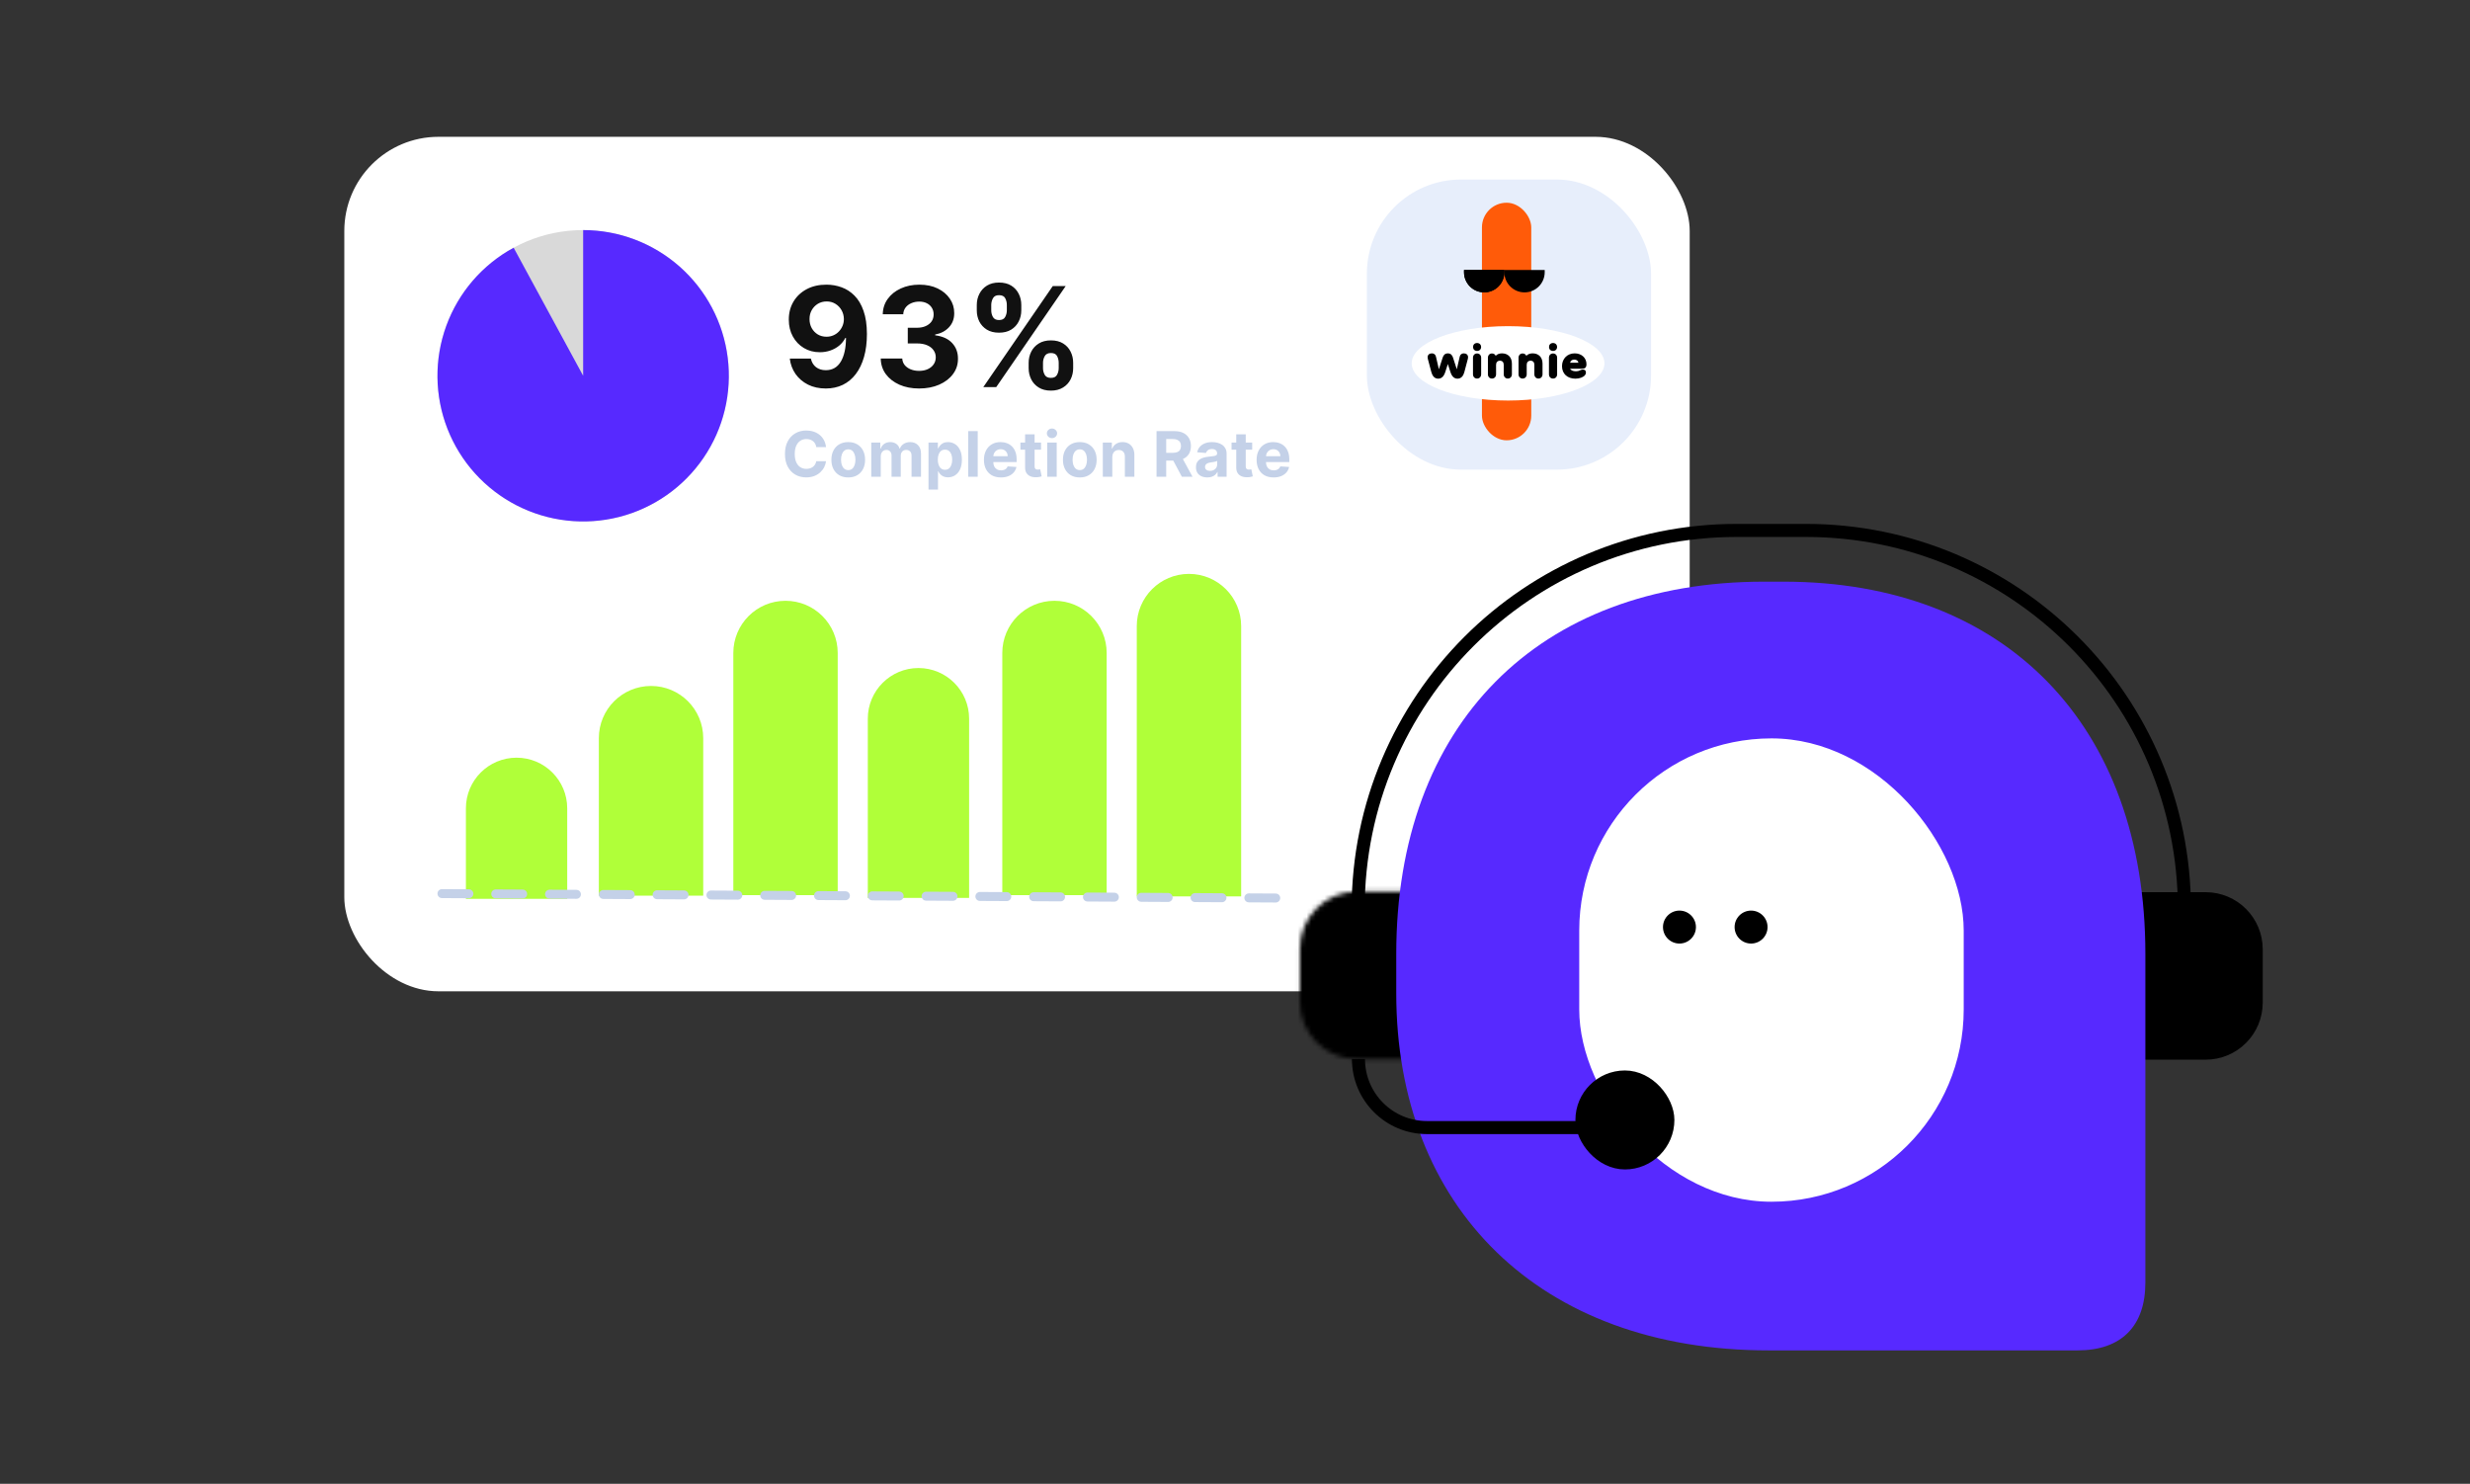 <svg xmlns="http://www.w3.org/2000/svg" width="551" height="331" viewBox="0 0 551 331" fill="none"><rect x="0" y="0" width="551" height="331" fill="#333333" stroke="none"/><rect x="76.807" y="30.519" width="300.125" height="190.613" rx="21" fill="white"></rect><rect x="304.916" y="40.05" width="63.398" height="64.713" rx="21" fill="#E7EEFB"></rect><path d="M492.024 234.688C498.12 234.688 503.064 229.746 503.064 223.649L503.064 211.76C503.064 205.663 498.121 200.721 492.024 200.721L479.286 200.721L479.286 234.688L492.024 234.688Z" fill="black" stroke="black" stroke-width="3.397"></path><mask id="path-4-inside-1_351_10492" fill="white"><path d="M316.291 201.426C316.291 200.019 315.151 198.878 313.744 198.878H302.704C295.67 198.878 289.967 204.581 289.967 211.616V223.505C289.967 230.539 295.67 236.242 302.704 236.242H313.744C315.151 236.242 316.291 235.102 316.291 233.695V201.426Z"></path></mask><path d="M316.291 201.426C316.291 200.019 315.151 198.878 313.744 198.878H302.704C295.67 198.878 289.967 204.581 289.967 211.616V223.505C289.967 230.539 295.67 236.242 302.704 236.242H313.744C315.151 236.242 316.291 235.102 316.291 233.695V201.426Z" fill="black" stroke="black" stroke-width="6.793" mask="url(#path-4-inside-1_351_10492)"></path><path d="M394.523 301.237H397.885H463.453C473.204 301.237 478.583 295.857 478.583 286.106V221.548V212.805C478.583 161.696 447.313 129.753 397.885 129.753H393.514C343.078 129.753 311.471 161.696 311.471 212.805V221.548C311.471 269.294 343.414 301.237 394.523 301.237ZM395.195 263.242C371.658 263.242 356.864 247.102 356.864 221.211V209.779C356.864 183.888 371.658 167.749 395.195 167.749C418.396 167.749 433.191 183.888 433.191 209.779V221.211C433.191 247.102 418.396 263.242 395.195 263.242Z" fill="#5729FF"></path><rect x="352.291" y="164.714" width="85.767" height="103.36" rx="42.884" fill="white"></rect><path d="M303.041 236.246V236.246C303.041 244.687 309.885 251.531 318.326 251.531H353.992" stroke="black" stroke-width="2.914"></path><path d="M302.977 223.958V202.786V202.786C302.977 156.139 340.792 118.324 387.439 118.324H402.829C449.476 118.324 487.291 156.139 487.291 202.786V202.786V223.623" stroke="black" stroke-width="2.914"></path><rect x="353.138" y="240.491" width="18.682" height="18.682" rx="9.341" fill="black" stroke="black" stroke-width="3.397"></rect><circle cx="390.625" cy="206.805" r="3.675" transform="rotate(-180 390.625 206.805)" fill="black"></circle><circle cx="374.648" cy="206.805" r="3.675" transform="rotate(-180 374.648 206.805)" fill="black"></circle><path d="M184.385 63.501C185.545 63.501 186.66 63.696 187.732 64.085C188.811 64.474 189.772 65.094 190.616 65.945C191.468 66.796 192.139 67.927 192.631 69.336C193.13 70.738 193.383 72.459 193.39 74.499C193.39 76.414 193.174 78.124 192.741 79.629C192.315 81.126 191.702 82.399 190.902 83.449C190.102 84.498 189.137 85.298 188.007 85.849C186.877 86.392 185.615 86.663 184.22 86.663C182.716 86.663 181.387 86.373 180.235 85.793C179.083 85.206 178.155 84.41 177.45 83.405C176.753 82.392 176.331 81.254 176.184 79.992H180.885C181.068 80.814 181.453 81.453 182.041 81.907C182.628 82.355 183.354 82.579 184.22 82.579C185.688 82.579 186.804 81.941 187.567 80.664C188.33 79.379 188.715 77.622 188.723 75.391H188.569C188.231 76.051 187.776 76.62 187.204 77.097C186.631 77.567 185.974 77.93 185.233 78.187C184.499 78.444 183.718 78.572 182.888 78.572C181.56 78.572 180.375 78.26 179.332 77.636C178.29 77.012 177.468 76.154 176.867 75.06C176.265 73.967 175.964 72.719 175.964 71.317C175.957 69.805 176.305 68.459 177.01 67.277C177.714 66.096 178.698 65.171 179.96 64.503C181.23 63.828 182.705 63.494 184.385 63.501ZM184.418 67.244C183.677 67.244 183.017 67.42 182.437 67.773C181.864 68.125 181.409 68.598 181.072 69.193C180.742 69.787 180.58 70.451 180.587 71.185C180.587 71.927 180.749 72.594 181.072 73.189C181.402 73.776 181.85 74.246 182.415 74.598C182.987 74.943 183.64 75.115 184.374 75.115C184.925 75.115 185.435 75.013 185.905 74.807C186.374 74.602 186.782 74.319 187.126 73.959C187.479 73.592 187.754 73.17 187.952 72.693C188.15 72.216 188.249 71.71 188.249 71.174C188.242 70.462 188.073 69.809 187.743 69.215C187.413 68.62 186.958 68.143 186.378 67.784C185.798 67.424 185.145 67.244 184.418 67.244ZM205.026 86.663C203.382 86.663 201.918 86.381 200.634 85.816C199.357 85.243 198.348 84.458 197.607 83.46C196.873 82.454 196.495 81.295 196.473 79.981H201.272C201.302 80.531 201.482 81.016 201.812 81.434C202.149 81.845 202.597 82.164 203.155 82.392C203.713 82.619 204.34 82.733 205.037 82.733C205.764 82.733 206.406 82.605 206.964 82.348C207.522 82.091 207.958 81.735 208.274 81.28C208.589 80.825 208.747 80.3 208.747 79.706C208.747 79.104 208.578 78.572 208.241 78.11C207.911 77.64 207.434 77.273 206.81 77.009C206.193 76.745 205.459 76.612 204.608 76.612H202.505V73.112H204.608C205.327 73.112 205.962 72.987 206.512 72.737C207.07 72.488 207.503 72.143 207.812 71.703C208.12 71.255 208.274 70.734 208.274 70.139C208.274 69.574 208.138 69.079 207.867 68.653C207.602 68.22 207.228 67.883 206.744 67.641C206.267 67.398 205.709 67.277 205.07 67.277C204.425 67.277 203.834 67.395 203.298 67.629C202.762 67.857 202.333 68.184 202.01 68.609C201.687 69.035 201.515 69.534 201.493 70.106H196.924C196.946 68.807 197.317 67.662 198.036 66.672C198.755 65.681 199.724 64.907 200.942 64.349C202.168 63.784 203.551 63.501 205.092 63.501C206.648 63.501 208.01 63.784 209.177 64.349C210.343 64.914 211.25 65.677 211.896 66.639C212.549 67.593 212.872 68.664 212.864 69.853C212.872 71.115 212.479 72.169 211.687 73.013C210.901 73.857 209.877 74.392 208.615 74.62V74.796C210.274 75.009 211.536 75.585 212.402 76.524C213.275 77.456 213.708 78.623 213.701 80.025C213.708 81.309 213.338 82.451 212.589 83.449C211.848 84.447 210.824 85.232 209.518 85.805C208.211 86.377 206.714 86.663 205.026 86.663ZM229.468 82.128V80.939C229.468 80.036 229.659 79.207 230.04 78.451C230.429 77.688 230.991 77.079 231.725 76.623C232.466 76.161 233.369 75.93 234.433 75.93C235.512 75.93 236.418 76.157 237.152 76.612C237.893 77.067 238.451 77.677 238.825 78.44C239.207 79.196 239.398 80.029 239.398 80.939V82.128C239.398 83.03 239.207 83.863 238.825 84.627C238.444 85.383 237.882 85.988 237.141 86.443C236.4 86.905 235.497 87.137 234.433 87.137C233.354 87.137 232.448 86.905 231.714 86.443C230.98 85.988 230.422 85.383 230.04 84.627C229.659 83.863 229.468 83.03 229.468 82.128ZM232.671 80.939V82.128C232.671 82.649 232.796 83.141 233.046 83.603C233.303 84.065 233.765 84.296 234.433 84.296C235.101 84.296 235.556 84.069 235.798 83.614C236.047 83.159 236.172 82.663 236.172 82.128V80.939C236.172 80.403 236.055 79.904 235.82 79.442C235.585 78.979 235.123 78.748 234.433 78.748C233.772 78.748 233.314 78.979 233.057 79.442C232.8 79.904 232.671 80.403 232.671 80.939ZM217.898 69.226V68.037C217.898 67.127 218.093 66.294 218.482 65.538C218.87 64.775 219.432 64.165 220.166 63.71C220.907 63.255 221.802 63.028 222.852 63.028C223.938 63.028 224.848 63.255 225.582 63.71C226.316 64.165 226.874 64.775 227.255 65.538C227.637 66.294 227.828 67.127 227.828 68.037V69.226C227.828 70.136 227.633 70.969 227.244 71.725C226.863 72.481 226.301 73.086 225.56 73.541C224.826 73.989 223.923 74.213 222.852 74.213C221.78 74.213 220.874 73.985 220.133 73.53C219.399 73.068 218.841 72.462 218.459 71.714C218.085 70.958 217.898 70.128 217.898 69.226ZM221.124 68.037V69.226C221.124 69.761 221.248 70.257 221.498 70.712C221.755 71.167 222.206 71.394 222.852 71.394C223.527 71.394 223.986 71.167 224.228 70.712C224.477 70.257 224.602 69.761 224.602 69.226V68.037C224.602 67.501 224.485 67.002 224.25 66.54C224.015 66.077 223.549 65.846 222.852 65.846C222.199 65.846 221.747 66.081 221.498 66.551C221.248 67.02 221.124 67.516 221.124 68.037ZM219.351 86.355L234.851 63.809H237.735L222.235 86.355H219.351Z" fill="#111111"></path><path d="M184.269 99.738H182.092C182.052 99.456 181.971 99.206 181.848 98.987C181.725 98.765 181.568 98.576 181.376 98.42C181.184 98.264 180.961 98.145 180.71 98.062C180.461 97.98 180.191 97.938 179.899 97.938C179.372 97.938 178.913 98.069 178.522 98.331C178.131 98.589 177.828 98.967 177.612 99.464C177.397 99.958 177.289 100.558 177.289 101.264C177.289 101.99 177.397 102.6 177.612 103.094C177.831 103.587 178.136 103.96 178.527 104.212C178.918 104.464 179.371 104.59 179.884 104.59C180.173 104.59 180.439 104.552 180.685 104.476C180.933 104.399 181.154 104.288 181.346 104.143C181.538 103.993 181.697 103.813 181.823 103.601C181.952 103.389 182.042 103.147 182.092 102.875L184.269 102.885C184.213 103.352 184.072 103.803 183.847 104.237C183.625 104.668 183.325 105.054 182.947 105.395C182.572 105.734 182.125 106.002 181.604 106.201C181.087 106.396 180.502 106.494 179.849 106.494C178.941 106.494 178.129 106.289 177.413 105.878C176.701 105.467 176.137 104.872 175.723 104.093C175.312 103.314 175.107 102.371 175.107 101.264C175.107 100.154 175.315 99.209 175.733 98.43C176.151 97.651 176.717 97.058 177.433 96.65C178.149 96.239 178.955 96.034 179.849 96.034C180.439 96.034 180.986 96.117 181.49 96.282C181.997 96.448 182.446 96.69 182.837 97.008C183.229 97.323 183.547 97.709 183.792 98.167C184.041 98.624 184.2 99.148 184.269 99.738ZM189.223 106.504C188.451 106.504 187.783 106.34 187.22 106.012C186.66 105.681 186.227 105.22 185.922 104.63C185.617 104.037 185.465 103.349 185.465 102.567C185.465 101.778 185.617 101.088 185.922 100.498C186.227 99.905 186.66 99.445 187.22 99.116C187.783 98.785 188.451 98.619 189.223 98.619C189.996 98.619 190.662 98.785 191.222 99.116C191.785 99.445 192.22 99.905 192.525 100.498C192.829 101.088 192.982 101.778 192.982 102.567C192.982 103.349 192.829 104.037 192.525 104.63C192.22 105.22 191.785 105.681 191.222 106.012C190.662 106.34 189.996 106.504 189.223 106.504ZM189.233 104.864C189.585 104.864 189.878 104.764 190.113 104.565C190.349 104.363 190.526 104.088 190.645 103.74C190.768 103.392 190.829 102.996 190.829 102.552C190.829 102.108 190.768 101.712 190.645 101.364C190.526 101.015 190.349 100.74 190.113 100.538C189.878 100.336 189.585 100.235 189.233 100.235C188.879 100.235 188.58 100.336 188.338 100.538C188.1 100.74 187.919 101.015 187.797 101.364C187.677 101.712 187.618 102.108 187.618 102.552C187.618 102.996 187.677 103.392 187.797 103.74C187.919 104.088 188.1 104.363 188.338 104.565C188.58 104.764 188.879 104.864 189.233 104.864ZM194.359 106.355V98.719H196.378V100.066H196.467C196.626 99.618 196.891 99.266 197.262 99.007C197.634 98.748 198.078 98.619 198.595 98.619C199.119 98.619 199.564 98.75 199.932 99.012C200.3 99.27 200.545 99.622 200.668 100.066H200.748C200.903 99.628 201.185 99.279 201.593 99.017C202.004 98.752 202.489 98.619 203.049 98.619C203.762 98.619 204.34 98.846 204.785 99.3C205.232 99.751 205.456 100.391 205.456 101.219V106.355H203.343V101.637C203.343 101.213 203.23 100.895 203.005 100.682C202.779 100.47 202.498 100.364 202.16 100.364C201.775 100.364 201.475 100.487 201.26 100.732C201.044 100.974 200.937 101.294 200.937 101.692V106.355H198.883V101.592C198.883 101.218 198.776 100.919 198.56 100.697C198.348 100.475 198.068 100.364 197.72 100.364C197.485 100.364 197.272 100.424 197.084 100.543C196.898 100.659 196.75 100.823 196.641 101.035C196.532 101.244 196.477 101.489 196.477 101.771V106.355H194.359ZM207.129 109.219V98.719H209.217V100.001H209.311C209.404 99.796 209.538 99.587 209.714 99.375C209.893 99.159 210.125 98.981 210.41 98.838C210.698 98.692 211.056 98.619 211.484 98.619C212.041 98.619 212.554 98.765 213.025 99.057C213.496 99.345 213.872 99.781 214.153 100.364C214.435 100.944 214.576 101.672 214.576 102.547C214.576 103.399 214.439 104.118 214.163 104.704C213.892 105.288 213.52 105.73 213.05 106.032C212.582 106.33 212.059 106.479 211.479 106.479C211.068 106.479 210.718 106.411 210.43 106.275C210.145 106.14 209.911 105.969 209.729 105.763C209.546 105.555 209.407 105.344 209.311 105.132H209.247V109.219H207.129ZM209.202 102.537C209.202 102.991 209.265 103.387 209.391 103.725C209.517 104.063 209.699 104.327 209.938 104.515C210.176 104.701 210.466 104.794 210.808 104.794C211.152 104.794 211.444 104.699 211.683 104.511C211.921 104.318 212.102 104.053 212.224 103.715C212.35 103.374 212.413 102.981 212.413 102.537C212.413 102.096 212.352 101.708 212.229 101.373C212.107 101.039 211.926 100.777 211.688 100.588C211.449 100.399 211.156 100.305 210.808 100.305C210.463 100.305 210.171 100.396 209.933 100.578C209.697 100.76 209.517 101.019 209.391 101.354C209.265 101.688 209.202 102.083 209.202 102.537ZM218.106 96.173V106.355H215.988V96.173H218.106ZM223.283 106.504C222.497 106.504 221.821 106.345 221.254 106.027C220.691 105.705 220.257 105.251 219.952 104.665C219.647 104.075 219.494 103.377 219.494 102.572C219.494 101.786 219.647 101.097 219.952 100.503C220.257 99.91 220.686 99.448 221.239 99.116C221.796 98.785 222.449 98.619 223.198 98.619C223.702 98.619 224.171 98.7 224.605 98.863C225.043 99.022 225.424 99.262 225.748 99.584C226.077 99.905 226.332 100.31 226.514 100.797C226.696 101.281 226.788 101.847 226.788 102.497V103.079H220.339V101.766H224.794C224.794 101.461 224.728 101.191 224.595 100.956C224.462 100.721 224.279 100.537 224.043 100.404C223.811 100.268 223.541 100.2 223.233 100.2C222.911 100.2 222.626 100.275 222.378 100.424C222.132 100.57 221.94 100.767 221.801 101.015C221.662 101.261 221.591 101.534 221.587 101.836V103.084C221.587 103.462 221.657 103.788 221.796 104.063C221.939 104.338 222.139 104.55 222.398 104.699C222.656 104.849 222.963 104.923 223.317 104.923C223.553 104.923 223.768 104.89 223.964 104.824C224.159 104.757 224.327 104.658 224.466 104.525C224.605 104.393 224.711 104.23 224.784 104.038L226.743 104.167C226.643 104.638 226.44 105.049 226.131 105.4C225.826 105.748 225.432 106.02 224.948 106.216C224.467 106.408 223.912 106.504 223.283 106.504ZM232.231 98.719V100.31H227.633V98.719H232.231ZM228.677 96.889H230.795V104.008C230.795 104.204 230.824 104.356 230.884 104.466C230.944 104.572 231.027 104.646 231.133 104.689C231.242 104.733 231.368 104.754 231.511 104.754C231.61 104.754 231.709 104.746 231.809 104.729C231.908 104.709 231.985 104.694 232.038 104.685L232.371 106.261C232.265 106.294 232.115 106.332 231.923 106.375C231.731 106.421 231.497 106.449 231.222 106.459C230.712 106.479 230.264 106.411 229.88 106.256C229.499 106.1 229.202 105.858 228.99 105.53C228.778 105.202 228.673 104.787 228.677 104.287V96.889ZM233.611 106.355V98.719H235.729V106.355H233.611ZM234.675 97.734C234.36 97.734 234.09 97.63 233.865 97.421C233.643 97.209 233.531 96.955 233.531 96.66C233.531 96.369 233.643 96.118 233.865 95.91C234.09 95.698 234.36 95.591 234.675 95.591C234.99 95.591 235.258 95.698 235.48 95.91C235.706 96.118 235.818 96.369 235.818 96.66C235.818 96.955 235.706 97.209 235.48 97.421C235.258 97.63 234.99 97.734 234.675 97.734ZM240.876 106.504C240.104 106.504 239.436 106.34 238.872 106.012C238.312 105.681 237.88 105.22 237.575 104.63C237.27 104.037 237.117 103.349 237.117 102.567C237.117 101.778 237.27 101.088 237.575 100.498C237.88 99.905 238.312 99.445 238.872 99.116C239.436 98.785 240.104 98.619 240.876 98.619C241.648 98.619 242.314 98.785 242.874 99.116C243.438 99.445 243.872 99.905 244.177 100.498C244.482 101.088 244.634 101.778 244.634 102.567C244.634 103.349 244.482 104.037 244.177 104.63C243.872 105.22 243.438 105.681 242.874 106.012C242.314 106.34 241.648 106.504 240.876 106.504ZM240.886 104.864C241.237 104.864 241.53 104.764 241.766 104.565C242.001 104.363 242.178 104.088 242.298 103.74C242.42 103.392 242.482 102.996 242.482 102.552C242.482 102.108 242.42 101.712 242.298 101.364C242.178 101.015 242.001 100.74 241.766 100.538C241.53 100.336 241.237 100.235 240.886 100.235C240.531 100.235 240.233 100.336 239.991 100.538C239.752 100.74 239.572 101.015 239.449 101.364C239.33 101.712 239.27 102.108 239.27 102.552C239.27 102.996 239.33 103.392 239.449 103.74C239.572 104.088 239.752 104.363 239.991 104.565C240.233 104.764 240.531 104.864 240.886 104.864ZM248.129 101.94V106.355H246.011V98.719H248.03V100.066H248.119C248.288 99.622 248.572 99.27 248.97 99.012C249.367 98.75 249.849 98.619 250.416 98.619C250.947 98.619 251.409 98.735 251.803 98.967C252.198 99.199 252.504 99.531 252.723 99.962C252.942 100.389 253.051 100.899 253.051 101.493V106.355H250.933V101.871C250.937 101.403 250.817 101.039 250.575 100.777C250.333 100.512 250 100.379 249.576 100.379C249.291 100.379 249.039 100.44 248.82 100.563C248.605 100.686 248.436 100.865 248.313 101.1C248.194 101.332 248.133 101.612 248.129 101.94ZM258 106.355V96.173H262.017C262.786 96.173 263.443 96.311 263.986 96.586C264.533 96.858 264.949 97.244 265.234 97.744C265.522 98.241 265.667 98.826 265.667 99.499C265.667 100.175 265.521 100.757 265.229 101.244C264.937 101.728 264.515 102.099 263.961 102.358C263.411 102.616 262.745 102.746 261.963 102.746H259.273V101.015H261.615C262.026 101.015 262.367 100.959 262.639 100.846C262.911 100.734 263.113 100.565 263.245 100.339C263.381 100.114 263.449 99.834 263.449 99.499C263.449 99.161 263.381 98.876 263.245 98.644C263.113 98.412 262.909 98.236 262.634 98.117C262.362 97.994 262.019 97.933 261.605 97.933H260.153V106.355H258ZM263.499 101.721L266.03 106.355H263.653L261.177 101.721H263.499ZM269.326 106.499C268.838 106.499 268.404 106.415 268.023 106.246C267.642 106.073 267.34 105.82 267.118 105.485C266.9 105.147 266.79 104.726 266.79 104.222C266.79 103.798 266.868 103.442 267.024 103.153C267.18 102.865 267.392 102.633 267.66 102.457C267.929 102.282 268.234 102.149 268.575 102.06C268.92 101.97 269.281 101.907 269.659 101.871C270.103 101.824 270.461 101.781 270.733 101.741C271.004 101.698 271.202 101.635 271.324 101.552C271.447 101.47 271.508 101.347 271.508 101.185V101.155C271.508 100.84 271.409 100.596 271.21 100.424C271.014 100.252 270.736 100.165 270.375 100.165C269.994 100.165 269.69 100.25 269.465 100.419C269.24 100.585 269.09 100.793 269.017 101.045L267.059 100.886C267.158 100.422 267.354 100.021 267.645 99.683C267.937 99.342 268.313 99.08 268.774 98.898C269.238 98.712 269.775 98.619 270.385 98.619C270.809 98.619 271.215 98.669 271.603 98.768C271.994 98.868 272.34 99.022 272.642 99.231C272.947 99.439 273.187 99.708 273.363 100.036C273.538 100.361 273.626 100.75 273.626 101.204V106.355H271.618V105.296H271.558C271.435 105.535 271.271 105.745 271.066 105.927C270.86 106.106 270.613 106.247 270.325 106.35C270.037 106.449 269.704 106.499 269.326 106.499ZM269.932 105.038C270.244 105.038 270.519 104.976 270.758 104.854C270.996 104.728 271.183 104.559 271.319 104.346C271.455 104.134 271.523 103.894 271.523 103.626V102.815C271.457 102.858 271.366 102.898 271.25 102.935C271.137 102.968 271.009 102.999 270.867 103.029C270.724 103.056 270.582 103.08 270.439 103.104C270.297 103.123 270.168 103.142 270.052 103.158C269.803 103.195 269.586 103.253 269.4 103.332C269.215 103.412 269.07 103.52 268.968 103.655C268.865 103.788 268.814 103.954 268.814 104.153C268.814 104.441 268.918 104.661 269.127 104.814C269.339 104.963 269.607 105.038 269.932 105.038ZM279.331 98.719V100.31H274.732V98.719H279.331ZM275.776 96.889H277.894V104.008C277.894 104.204 277.924 104.356 277.984 104.466C278.043 104.572 278.126 104.646 278.232 104.689C278.342 104.733 278.468 104.754 278.61 104.754C278.71 104.754 278.809 104.746 278.908 104.729C279.008 104.709 279.084 104.694 279.137 104.685L279.47 106.261C279.364 106.294 279.215 106.332 279.023 106.375C278.831 106.421 278.597 106.449 278.322 106.459C277.811 106.479 277.364 106.411 276.979 106.256C276.598 106.1 276.302 105.858 276.09 105.53C275.877 105.202 275.773 104.787 275.776 104.287V96.889ZM284.109 106.504C283.323 106.504 282.647 106.345 282.08 106.027C281.517 105.705 281.083 105.251 280.778 104.665C280.473 104.075 280.32 103.377 280.32 102.572C280.32 101.786 280.473 101.097 280.778 100.503C281.083 99.91 281.512 99.448 282.065 99.116C282.622 98.785 283.275 98.619 284.024 98.619C284.528 98.619 284.997 98.7 285.431 98.863C285.869 99.022 286.25 99.262 286.575 99.584C286.903 99.905 287.158 100.31 287.34 100.797C287.523 101.281 287.614 101.847 287.614 102.497V103.079H281.166V101.766H285.62C285.62 101.461 285.554 101.191 285.421 100.956C285.289 100.721 285.105 100.537 284.869 100.404C284.637 100.268 284.367 100.2 284.059 100.2C283.738 100.2 283.452 100.275 283.204 100.424C282.959 100.57 282.766 100.767 282.627 101.015C282.488 101.261 282.417 101.534 282.413 101.836V103.084C282.413 103.462 282.483 103.788 282.622 104.063C282.765 104.338 282.965 104.55 283.224 104.699C283.482 104.849 283.789 104.923 284.144 104.923C284.379 104.923 284.594 104.89 284.79 104.824C284.985 104.757 285.153 104.658 285.292 104.525C285.431 104.393 285.537 104.23 285.61 104.038L287.569 104.167C287.47 104.638 287.266 105.049 286.957 105.4C286.653 105.748 286.258 106.02 285.774 106.216C285.294 106.408 284.738 106.504 284.109 106.504Z" fill="#C4D1E8"></path><circle cx="130.088" cy="83.824" r="32.5" fill="#D9D9D9"></circle><path d="M130.088 51.324C138.01 51.324 145.658 54.217 151.597 59.459C157.536 64.702 161.355 71.933 162.337 79.793C163.32 87.654 161.397 95.602 156.932 102.145C152.466 108.688 145.765 113.375 138.087 115.324C130.409 117.274 122.283 116.352 115.237 112.732C108.191 109.112 102.71 103.044 99.823 95.667C96.936 88.29 96.843 80.113 99.561 72.672C102.279 65.232 107.621 59.04 114.583 55.261L130.088 83.824L130.088 51.324Z" fill="#5729FF"></path><rect x="330.588" y="45.222" width="11" height="53" rx="5.5" fill="#FF5B09"></rect><path d="M326.588 60.222H335.588V60.722C335.588 63.207 333.573 65.222 331.088 65.222C328.603 65.222 326.588 63.207 326.588 60.722V60.222Z" fill="black"></path><path d="M326.588 60.222H335.588V60.722C335.588 63.207 333.573 65.222 331.088 65.222C328.603 65.222 326.588 63.207 326.588 60.722V60.222Z" fill="black"></path><path d="M335.588 60.222H344.588V60.722C344.588 63.207 342.573 65.222 340.088 65.222C337.603 65.222 335.588 63.207 335.588 60.722V60.222Z" fill="black"></path><ellipse cx="336.416" cy="81.052" rx="21.5" ry="8.298" fill="white"></ellipse><path d="M193.588 160.319C193.588 154.078 198.647 149.019 204.888 149.019C211.129 149.019 216.188 154.078 216.188 160.319V200.294H193.588V160.319Z" fill="#B0FF39"></path><path d="M163.588 145.661C163.588 139.232 168.801 134.019 175.231 134.019C181.661 134.019 186.873 139.232 186.873 145.661V199.687H163.588V145.661Z" fill="#B0FF39"></path><path d="M223.588 145.661C223.588 139.232 228.801 134.019 235.231 134.019C241.661 134.019 246.873 139.232 246.873 145.661V199.687H223.588V145.661Z" fill="#B0FF39"></path><path d="M253.588 139.661C253.588 133.232 258.801 128.019 265.231 128.019C271.661 128.019 276.873 133.232 276.873 139.661V199.955H253.588V139.661Z" fill="#B0FF39"></path><path d="M133.588 164.661C133.588 158.232 138.801 153.019 145.231 153.019C151.661 153.019 156.873 158.232 156.873 164.661V199.797H133.588V164.661Z" fill="#B0FF39"></path><path d="M103.932 180.319C103.932 174.078 108.991 169.019 115.232 169.019C121.473 169.019 126.532 174.078 126.532 180.319V200.504H103.932V180.319Z" fill="#B0FF39"></path><path d="M284.588 200.324L95.588 199.324" stroke="#C4D1E8" stroke-width="2" stroke-linecap="round" stroke-linejoin="round" stroke-dasharray="6 6"></path><path d="M320.827 84.47C319.936 84.47 319.498 83.754 319.294 82.98L318.51 80.021C318.481 79.914 318.471 79.797 318.471 79.68C318.471 79.165 318.851 78.824 319.425 78.824C319.888 78.824 320.224 79.101 320.326 79.549L320.983 82.377L321.815 79.812C321.976 79.311 322.263 78.829 322.978 78.829C323.699 78.829 323.986 79.311 324.146 79.812L324.979 82.377L325.636 79.549C325.738 79.101 326.074 78.824 326.536 78.824C327.11 78.824 327.49 79.165 327.49 79.68C327.49 79.797 327.48 79.914 327.451 80.021L326.668 82.98C326.463 83.759 326.025 84.47 325.134 84.47C324.375 84.47 323.869 83.959 323.553 82.98L322.983 81.209L322.409 82.98C322.092 83.959 321.586 84.47 320.827 84.47ZM329.5 84.445C328.965 84.445 328.59 84.056 328.59 83.496V79.797C328.59 79.238 328.965 78.848 329.5 78.848C330.036 78.848 330.41 79.238 330.41 79.797V83.496C330.41 84.056 330.036 84.445 329.5 84.445ZM328.6 77.403C328.6 76.901 328.95 76.517 329.5 76.517C330.05 76.517 330.401 76.901 330.401 77.403C330.401 77.904 330.05 78.288 329.5 78.288C328.95 78.288 328.6 77.904 328.6 77.403ZM332.829 84.445C332.294 84.445 331.919 84.056 331.919 83.496V79.797C331.919 79.238 332.294 78.848 332.829 78.848C333.214 78.848 333.516 79.048 333.657 79.374C333.963 79.014 334.489 78.824 335.054 78.824C336.348 78.824 337.268 79.647 337.268 81.112V83.496C337.268 84.046 336.888 84.445 336.358 84.445C335.818 84.445 335.448 84.037 335.448 83.496V81.365C335.448 80.795 335.127 80.464 334.596 80.464C334.075 80.464 333.739 80.815 333.739 81.365V83.496C333.739 84.056 333.365 84.445 332.829 84.445ZM339.663 84.445C339.127 84.445 338.753 84.056 338.753 83.496V79.797C338.753 79.238 339.127 78.848 339.663 78.848C340.047 78.848 340.349 79.048 340.49 79.374C340.797 79.014 341.322 78.824 341.887 78.824C343.182 78.824 344.101 79.647 344.101 81.112V83.496C344.101 84.046 343.722 84.445 343.191 84.445C342.651 84.445 342.281 84.037 342.281 83.496V81.365C342.281 80.795 341.96 80.464 341.429 80.464C340.909 80.464 340.573 80.815 340.573 81.365V83.496C340.573 84.056 340.198 84.445 339.663 84.445ZM346.447 84.445C345.912 84.445 345.537 84.056 345.537 83.496V79.797C345.537 79.238 345.912 78.848 346.447 78.848C346.983 78.848 347.358 79.238 347.358 79.797V83.496C347.358 84.056 346.983 84.445 346.447 84.445ZM345.547 77.403C345.547 76.901 345.897 76.517 346.447 76.517C346.997 76.517 347.348 76.901 347.348 77.403C347.348 77.904 346.997 78.288 346.447 78.288C345.897 78.288 345.547 77.904 345.547 77.403ZM351.451 84.47C349.65 84.47 348.448 83.379 348.448 81.676C348.448 80.026 349.635 78.824 351.276 78.824C352.814 78.824 353.904 79.846 353.904 81.233C353.904 81.939 353.617 82.246 352.969 82.246H350.268C350.404 82.62 350.91 82.825 351.553 82.825C351.923 82.825 352.186 82.747 352.39 82.65C352.638 82.533 352.848 82.44 353.135 82.44C353.583 82.44 353.787 82.703 353.787 83.141C353.787 83.326 353.694 83.53 353.573 83.686C353.203 84.153 352.356 84.47 351.451 84.47ZM350.253 80.917H352.113C352.035 80.484 351.699 80.216 351.193 80.216C350.667 80.216 350.336 80.493 350.253 80.917Z" fill="black"></path></svg>